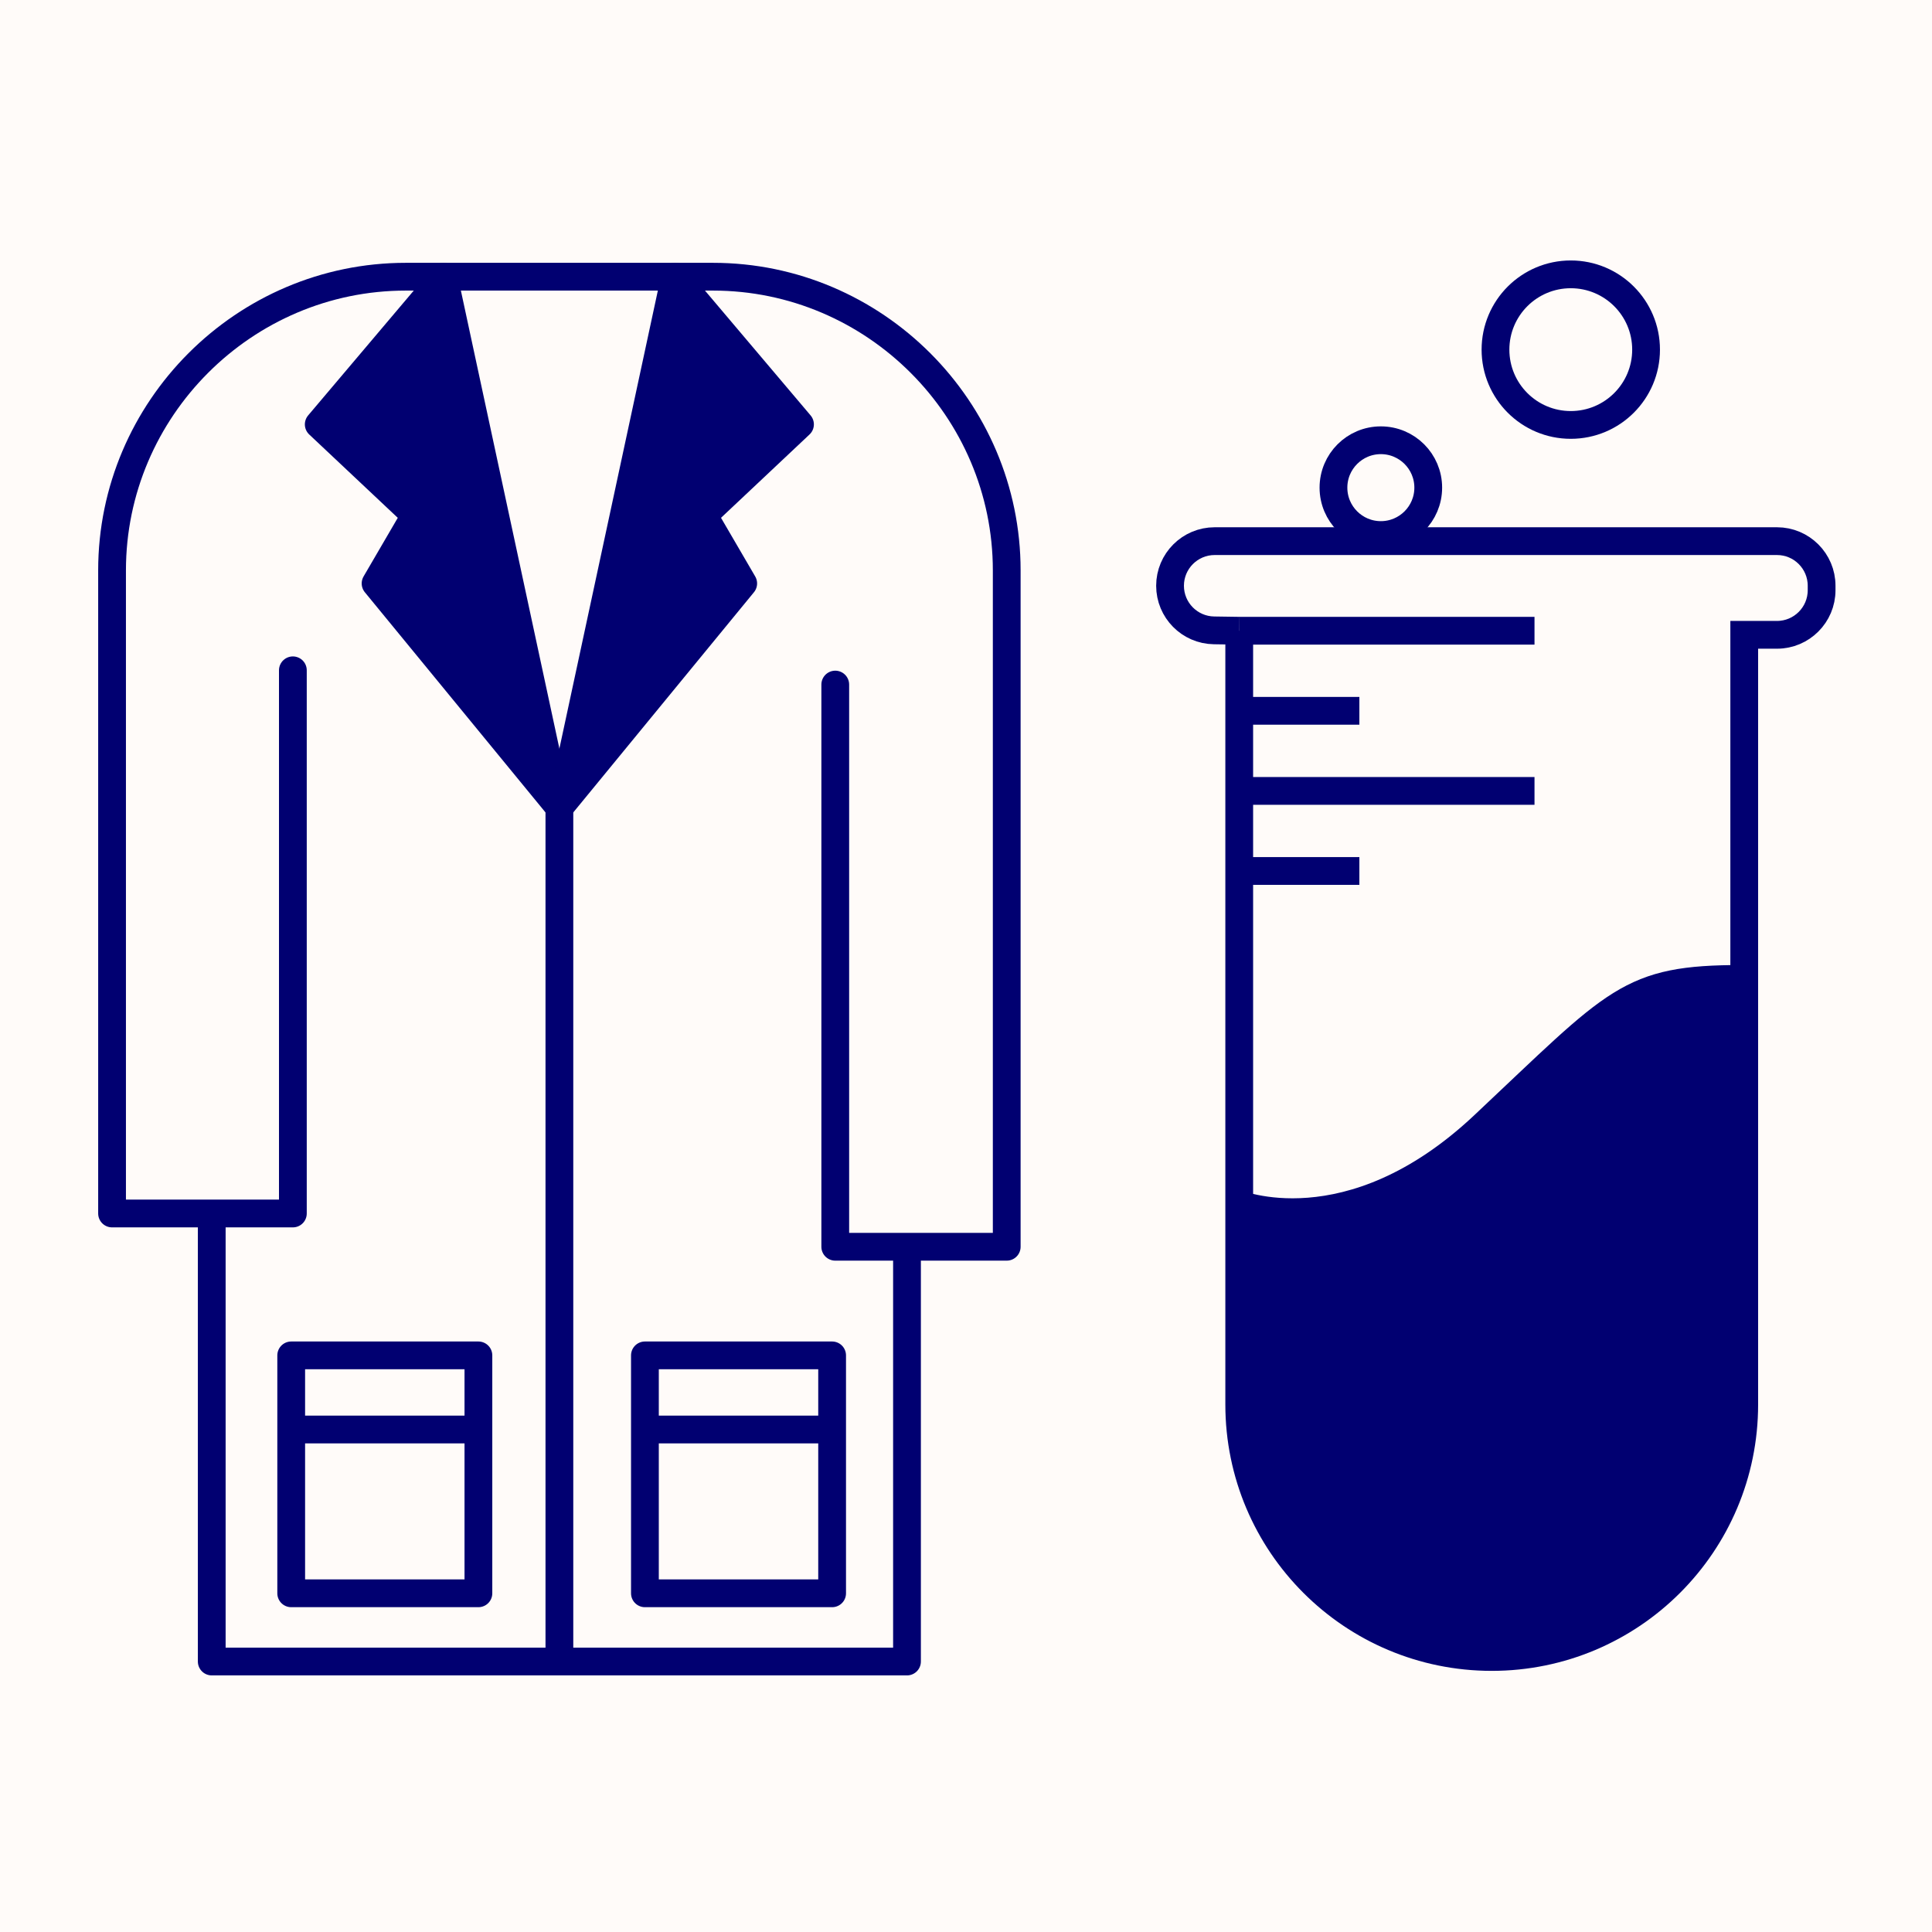 <svg xmlns="http://www.w3.org/2000/svg" fill="none" viewBox="0 0 500 500" height="500" width="500"><rect x="0" y="0" width="500" height="500" fill="#808080" stroke="none"/><g clip-path="url(#clip0_5_31)"><rect fill="#FFFBF9" height="500" width="500"></rect><path stroke-miterlimit="10" stroke-width="7.186" stroke="#010071" d="M320.712 163.235V363.479C320.712 399.566 349.972 428.826 386.059 428.826C422.146 428.826 451.406 399.566 451.406 363.479V164.289H459.886C466.257 164.289 471.431 159.115 471.431 152.743V151.593C471.431 145.222 466.257 140.048 459.886 140.048H314.353C307.981 140.048 302.807 145.222 302.807 151.593C302.807 157.905 307.873 163.044 314.185 163.139L320.724 163.235H320.712Z"></path><path stroke-miterlimit="10" stroke-width="7.186" stroke="#010071" d="M320.714 163.235H397.127"></path><path stroke-miterlimit="10" stroke-width="7.186" stroke="#010071" d="M320.714 204.688H397.127"></path><path stroke-miterlimit="10" stroke-width="7.186" stroke="#010071" d="M321.24 183.956H351.805"></path><path stroke-miterlimit="10" stroke-width="7.186" stroke="#010071" d="M321.24 225.408H351.805"></path><path stroke-miterlimit="10" stroke-width="7.186" stroke="#010071" d="M319.659 311.308C319.659 311.308 349.17 323.955 383.951 291.282C418.733 258.609 421.368 253.339 450.879 253.339"></path><path stroke-miterlimit="10" stroke-width="7.186" stroke="#010071" d="M357.363 138.467C364.136 138.467 369.627 132.976 369.627 126.202C369.627 119.429 364.136 113.938 357.363 113.938C350.589 113.938 345.098 119.429 345.098 126.202C345.098 132.976 350.589 138.467 357.363 138.467Z"></path><path stroke-miterlimit="10" stroke-width="7.186" stroke="#010071" d="M406.516 109.973C417.278 109.973 426.003 101.249 426.003 90.487C426.003 79.725 417.278 71 406.516 71C395.754 71 387.03 79.725 387.03 90.487C387.03 101.249 395.754 109.973 406.516 109.973Z"></path><path fill="#010071" d="M449.418 251.602V363.48C449.418 399.566 420.158 428.826 384.071 428.826C347.984 428.826 318.724 399.566 318.724 363.48V310.146L318.461 311.308C318.461 311.308 347.972 323.955 382.754 291.282C417.535 258.609 420.17 253.339 449.681 253.339"></path><path stroke-linejoin="round" stroke-linecap="round" stroke-width="7.186" stroke="#010071" d="M75.794 173.476V314.05H29V147.629C29 105.817 63.206 71.611 105.018 71.611H184.522C226.334 71.611 260.54 105.817 260.54 147.629V322.662H216.165V177.165"></path><path stroke-linejoin="round" stroke-linecap="round" stroke-width="7.186" stroke="#010071" d="M234.73 323.261V430H54.799V315.056"></path><path stroke-linejoin="round" stroke-linecap="round" stroke-width="7.186" stroke="#010071" d="M144.77 427.533V209.97"></path><path stroke-linejoin="round" stroke-linecap="round" stroke-width="7.186" stroke="#010071" fill="#010071" d="M114.828 71.611L144.231 208.317L97.198 150.995L107.486 133.353L82.49 109.83L114.828 71.611Z"></path><path stroke-linejoin="round" stroke-linecap="round" stroke-width="7.186" stroke="#010071" fill="#010071" d="M174.7 71.611L145.308 208.317L192.342 150.995L182.054 133.353L207.038 109.83L174.7 71.611Z"></path><path stroke-linejoin="round" stroke-linecap="round" stroke-width="7.186" stroke="#010071" d="M123.81 350.772H75.363V412.346H123.81V350.772Z"></path><path stroke-linejoin="round" stroke-linecap="round" stroke-width="7.186" stroke="#010071" d="M215.352 350.772H166.905V412.346H215.352V350.772Z"></path><path stroke-linejoin="round" stroke-linecap="round" stroke-width="7.186" stroke="#010071" d="M76.657 369.959H122.876"></path><path stroke-linejoin="round" stroke-linecap="round" stroke-width="7.186" stroke="#010071" d="M168.102 369.959H214.321"></path></g><defs><clipPath id="clip0_5_31"><rect fill="white" height="500" width="500"></rect></clipPath></defs></svg>